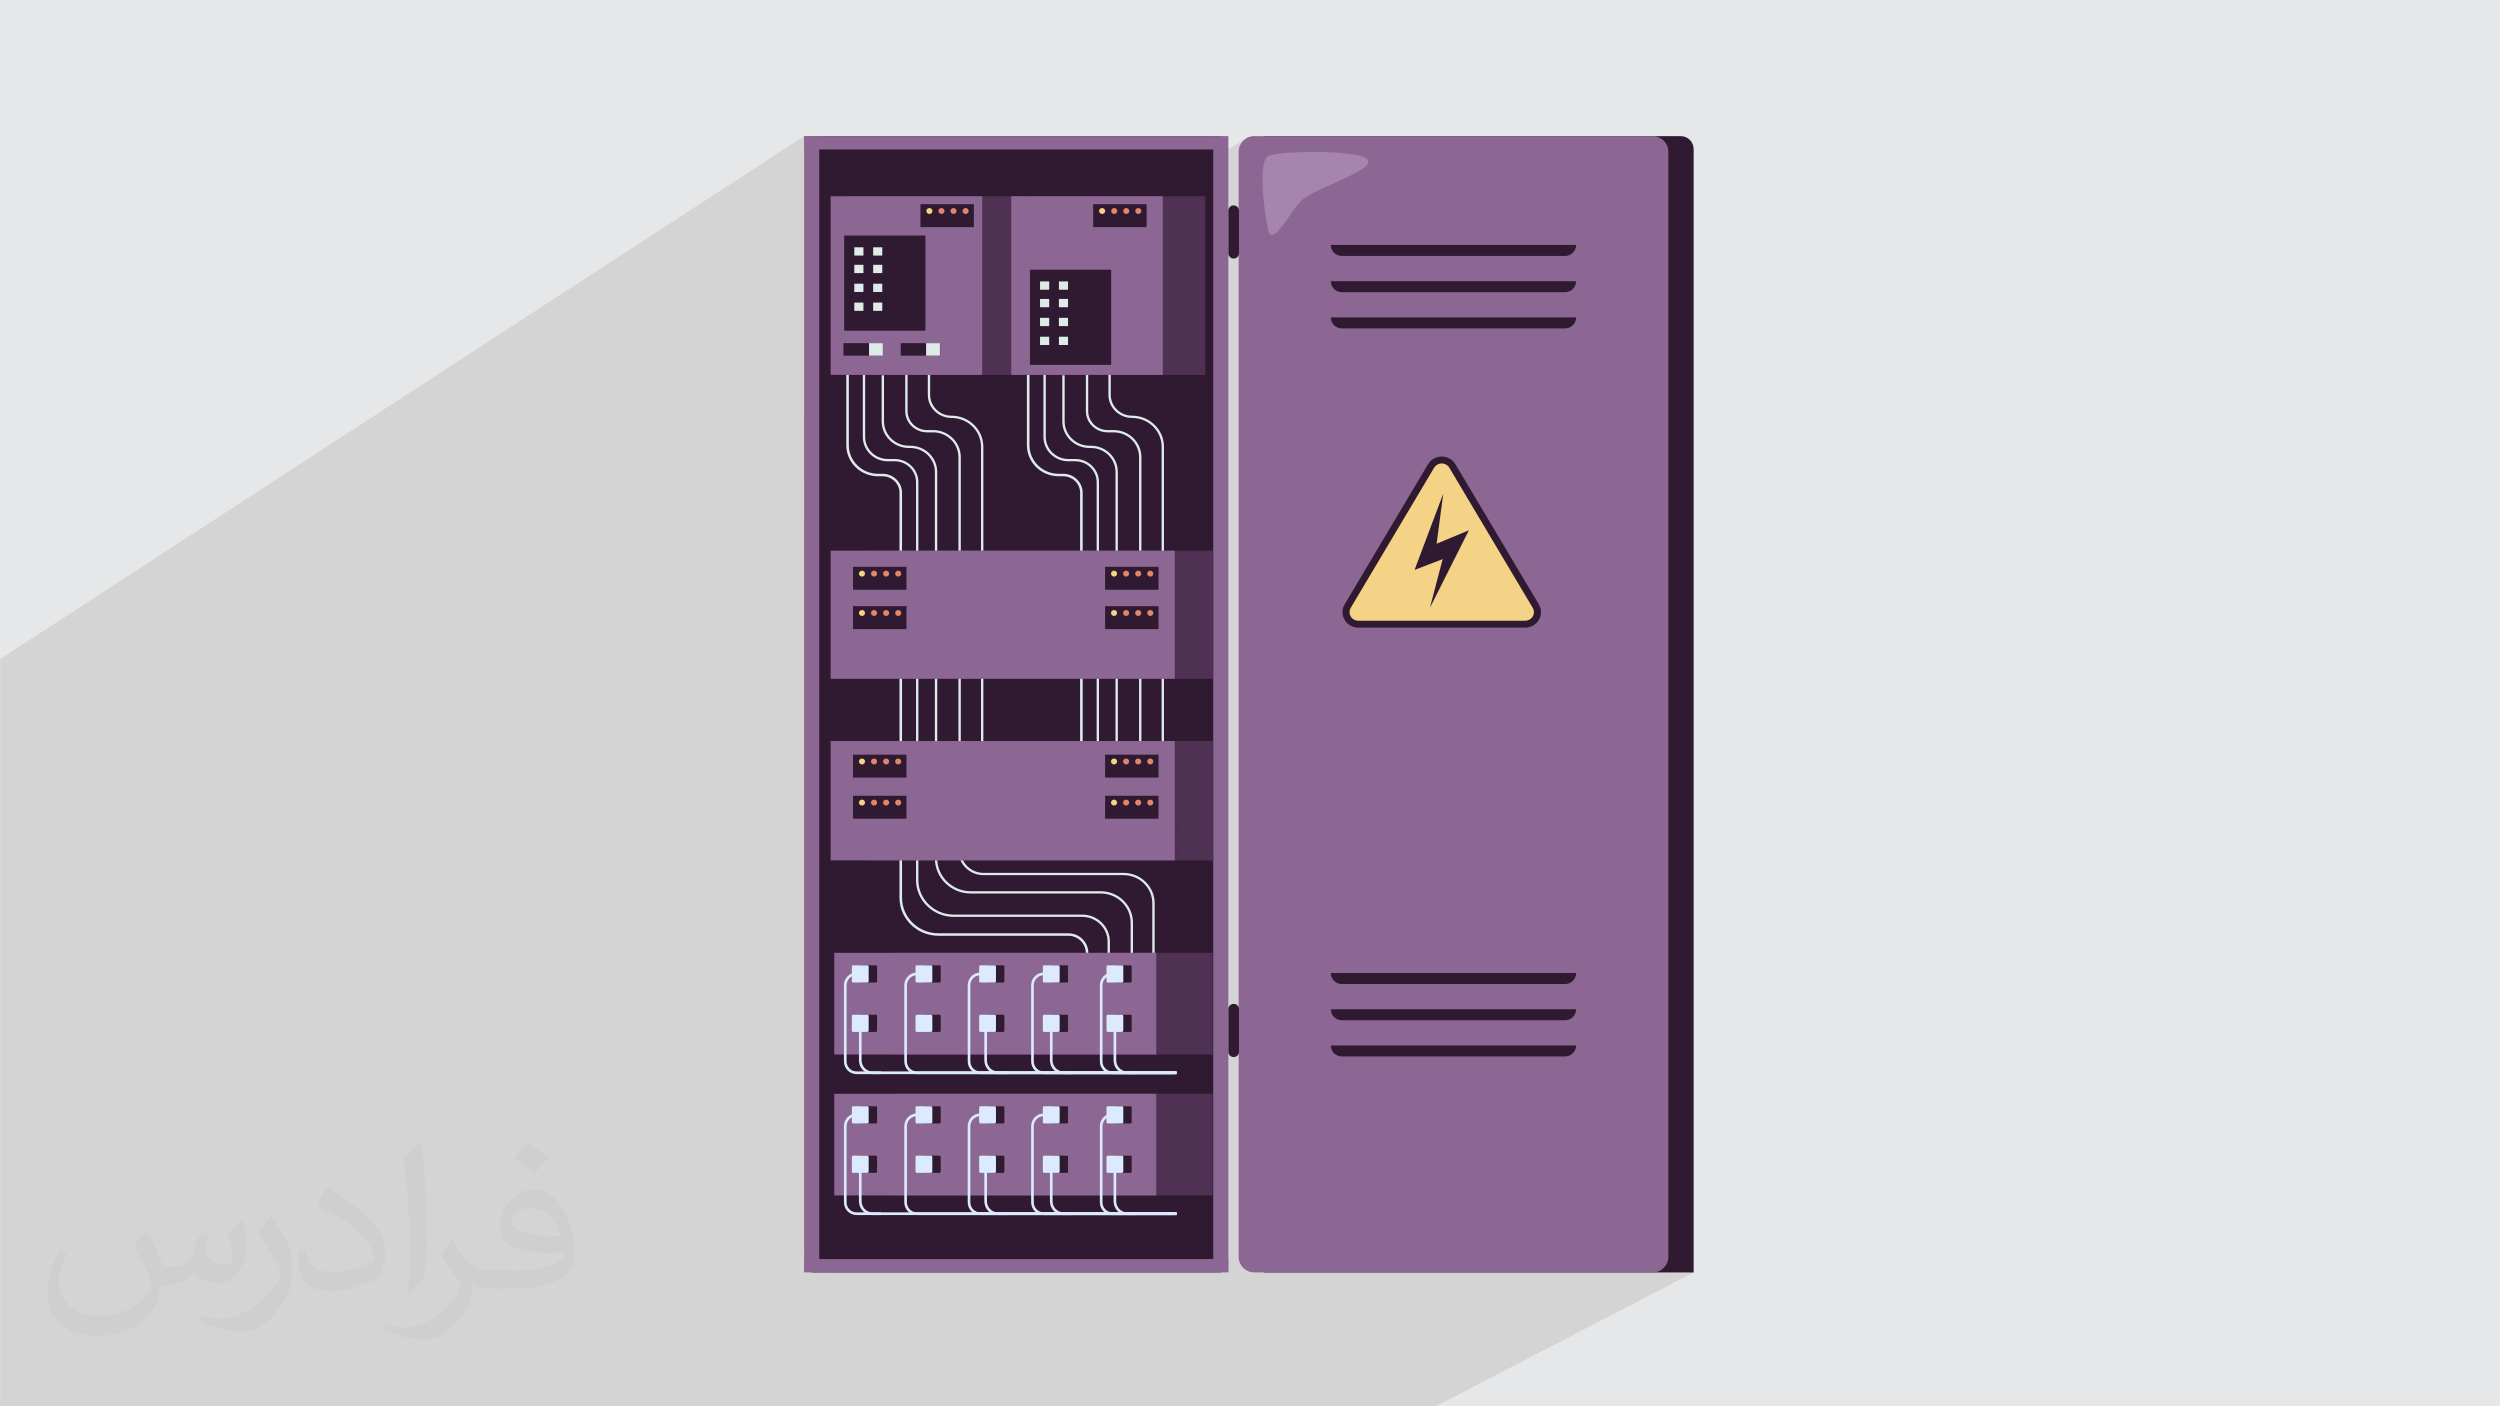 <?xml version="1.0" encoding="UTF-8"?>
<!DOCTYPE svg PUBLIC "-//W3C//DTD SVG 1.1//EN" "http://www.w3.org/Graphics/SVG/1.1/DTD/svg11.dtd">
<!-- Creator: CorelDRAW -->
<svg xmlns="http://www.w3.org/2000/svg" xml:space="preserve" width="3.703in" height="2.083in" version="1.1" style="shape-rendering:geometricPrecision; text-rendering:geometricPrecision; image-rendering:optimizeQuality; fill-rule:evenodd; clip-rule:evenodd"
viewBox="0 0 3703.33 2083.33"
 xmlns:xlink="http://www.w3.org/1999/xlink"
 xmlns:xodm="http://www.corel.com/coreldraw/odm/2003">
 <defs>
  <style type="text/css">
   <![CDATA[
    .fil0 {fill:#E6E7E8}
    .fil3 {fill:#2F1A31;fill-rule:nonzero}
    .fil5 {fill:#4F3253;fill-rule:nonzero}
    .fil4 {fill:#8C6793;fill-rule:nonzero}
    .fil7 {fill:#A584AD;fill-rule:nonzero}
    .fil10 {fill:#A69AAF;fill-rule:nonzero}
    .fil6 {fill:#DBEAFC;fill-rule:nonzero}
    .fil9 {fill:#DEEBE9;fill-rule:nonzero}
    .fil11 {fill:#E28569;fill-rule:nonzero}
    .fil8 {fill:#F4D387;fill-rule:nonzero}
    .fil2 {fill:#373435;fill-opacity:0.031}
    .fil1 {fill:#373435;fill-opacity:0.102}
   ]]>
  </style>
 </defs>
 <g id="Layer_x0020_1">
  <polygon class="fil0" points="-0,0.07 3703.33,0.07 3703.33,2083.26 -0,2083.26 "/>
  <path class="fil1" d="M1424.13 2083.26l-526.38 0 -1.89 0 -0.18 0 -1.11 0 -19.62 0 -28.69 0 -10.97 0 -3.99 0 -30.76 0 -23.69 0 -9.14 0 -7.65 0 -760.04 0 0 -568.57 0 -1.23 0 -0.11 0 -0.16 0 -11.22 0 -51.26 0 -5.75 0 -3.9 0 -66.29 0 -11.54 0 -368.38 0 -18.48 0 -0 1191.1 -774.71 0 19.79 0 394.42 653.85 -410.26 -3.43 2.83 -2.83 3.43 -2.13 3.93 -1.35 4.35 -0.47 4.67 0 84.2 -643.64 400.52 0 54.89 628.48 -389.17 0.16 1.57 0.46 1.46 0.72 1.32 0.95 1.15 1.15 0.95 1.33 0.72 1.46 0.46 1.32 0.13 7.61 -4.71 0 1113.63 -643.64 359.77 0 13.54 0 17.52 0 2.27 11.19 0 29.26 0 588.03 -326.87 0.16 1.57 0.46 1.46 0.72 1.33 0.95 1.15 1.15 0.95 1.33 0.72 1.46 0.46 0.58 0.06 8.35 -4.64 0 300.65 0.47 4.67 1.35 4.35 2.13 3.93 2.83 3.43 3.43 2.83 3.93 2.14 4.35 1.35 4.67 0.47 14.3 0 576.07 0 60.61 0 -381.81 198.23 -59.42 0 -564.71 0 -14.02 0 -37.56 0 -10.97 0 -16.27 0zm-233.02 -1881.61l0 -0 0 0z"/>
  <path class="fil2" d="M218.02 1826.24c7,11 12,21 16,32 3,7 5,19 21,19 5,0 11,-1 17,-5 7,-3 12,-9 14,-17l6 -21 15 -7 1 1c-2,8 -3,16 -3,21 0,18 15,24 27,24 7,0 13,-4 13,-10 0,-8 -4,-23 -8,-35 7,-7 14,-14 22,-20l1 1c4,15 6,30 6,40 0,10 -4,20 -8,27 -7,14 -20,25 -36,25 -12,0 -25,-6 -34,-17l-1 0c-9,11 -22,20 -43,20l-7 0c-1,14 -4,24 -9,33 -13,25 -50,42 -85.01,42 -49,0 -73.01,-28 -73.01,-66 0,-23 8,-45 19,-60l10 4c-7,14 -12,27 -12,40 0,35 29,52 62,52 31,0 68.01,-19 75.01,-42 -3,-25 -12,-36 -26,-59 4,-7 10,-15 17,-23l1 0 0 0 2 1 0 0 0 0 0 0 0.02 -0.01zm564.05 -133.01c10,6 20,14 30,23 -6,8 -12,15 -21,21 -10,-8 -20,-15 -30,-22 7,-8 14,-15 20,-22l0 0 1 0 0 0 0 0 0 0 0 -0zm5 96.01c-17,0 -30,11 -30,19 0,17 33,23 73.01,23 -5,-20 -22,-42 -43,-42zm-37 93.01c22,0 41,-1 55,-4 16,-4 30,-12 30,-18 0,-2 0,-3 -1,-5 -9,1 -19,1 -29,1 -29,0 -52,-7 -61,-23 -2,-5 -4,-10 -4,-16 0,-16 7,-32 19,-42 10,-9 21,-14 33,-14 20,0 37,16 48,42 6,14 11,30 11,51 0,14 -4,25 -12,34 -16,15 -45,21 -90.01,21l-20 0 0 0 -5 0c-11,0 -19,-2 -25,-7l-1 0c0,3 1,5 1,7 0,10 -3,23 -10,33 -20,30 -42,43 -60,43 -19,0 -42,-7 -63,-17l4 -7c7,3 16,5 29,5 34,0 78.01,-33 84.01,-64 -1,-3 -4,-6 -7,-10 -10,-12 -16,-22 -22,-32 5,-10 10,-18 14,-25l2 0c14,29 28,46 57,46l5 0 0 0 21 0 0 0 -3 1 0 0 0 0 0 0 -0 -0zm-146.01 31c2,-14 3,-29 3,-43l0 -21c0,-39 -5,-96.01 -9,-133.01 7,-8 17,-17 25,-23l2 1c5,47 7,101.01 7,151.01 0,13 -1,26 -2,35 -1,12 -8,21 -22,35l-3 -1 0 0 -1 -1 0 0 0 0 0 0 -0 0zm-151.02 -62.01c1,18 10,33 41,33 20,0 36,-5 55,-14 3,-1 5,-3 5,-5 0,-12 -9,-27 -24,-41 -14,-13 -34,-25 -51,-32 -6,-3 -8,-5 -8,-8 0,-5 7,-16 13,-24l2 0c20,11 43,27 60,44 15,16 25,33 25,51 0,13 -4,26 -11,38 -22,11 -46,20 -70.01,20 -29,0 -48,-14 -48,-45 0,-3 0,-9 1,-16l10 0 0 0 0 -1 0 0 0 0 0 0 0 0zm-52 -52l18 29c7,11 13,22 13,41l0 24c0,19 -12,39 -32,60 -15,14 -29,20 -42,20 -19,0 -40,-6 -65,-17l3 -7c8,2 17,4 28,4 36,0 72.01,-26 89.01,-58 2,-4 3,-7 3,-9 0,-4 -2,-8 -4,-11 -9,-17 -19,-33 -30,-47 6,-9 12,-18 18,-27l1 0 0 -2 0 0 0 0 0 0 0 -0z"/>
  <g id="_1750441936560">
   <polygon class="fil3" points="1202.3,1885.03 1808.39,1885.03 1808.39,201.65 1202.3,201.65 "/>
   <polygon class="fil4" points="1797.18,1882.76 1819.59,1882.76 1819.59,201.65 1797.18,201.65 "/>
   <polygon class="fil4" points="1191.1,221.44 1808.39,221.44 1808.39,201.65 1191.1,201.65 "/>
   <polygon class="fil4" points="1191.1,1885.03 1819.59,1885.03 1819.59,1865.24 1191.1,1865.24 "/>
   <path class="fil3" d="M2508.89 1885.03l-636.69 0 0 -1683.38 617.42 0c10.65,0 19.27,8.62 19.27,19.26l0 1664.12z"/>
   <path class="fil4" d="M2448.28 1885.03l-590.37 0c-12.8,0 -23.16,-10.38 -23.16,-23.16l0 -1637.06c0,-12.79 10.36,-23.16 23.16,-23.16l590.37 0c12.78,0 23.16,10.37 23.16,23.16l0 1637.06c0,12.78 -10.38,23.16 -23.16,23.16z"/>
   <path class="fil3" d="M2334.79 362.89l-363.4 0c0,8.99 7.29,16.28 16.28,16.28l330.83 0c9,0 16.28,-7.29 16.28,-16.28z"/>
   <path class="fil3" d="M2334.79 416.55l-363.4 0c0,8.99 7.29,16.28 16.28,16.28l330.83 0c9,0 16.28,-7.29 16.28,-16.28z"/>
   <path class="fil3" d="M2334.79 470.2l-363.4 0c0,8.99 7.29,16.28 16.28,16.28l330.83 0c9,0 16.28,-7.29 16.28,-16.28z"/>
   <path class="fil3" d="M2334.79 1441.47l-363.4 0c0,9 7.29,16.29 16.28,16.29l330.83 0c9,0 16.28,-7.29 16.28,-16.29z"/>
   <path class="fil3" d="M2334.79 1495.14l-363.4 0c0,8.98 7.29,16.27 16.28,16.27l330.83 0c9,0 16.28,-7.29 16.28,-16.27z"/>
   <path class="fil3" d="M2334.79 1548.79l-363.4 0c0,8.98 7.29,16.27 16.28,16.27l330.83 0c9,0 16.28,-7.29 16.28,-16.27z"/>
   <path class="fil3" d="M1827.38 383.03l0.19 0c4.31,0 7.8,-3.49 7.8,-7.8l0 -63.16c0,-4.3 -3.49,-7.79 -7.8,-7.79l-0.19 0c-4.31,0 -7.8,3.49 -7.8,7.79l0 63.16c0,4.3 3.49,7.8 7.8,7.8z"/>
   <path class="fil3" d="M1827.38 1565.96l0.19 0c4.31,0 7.8,-3.49 7.8,-7.8l0 -63.17c0,-4.3 -3.49,-7.79 -7.8,-7.79l-0.19 0c-4.31,0 -7.8,3.49 -7.8,7.79l0 63.17c0,4.3 3.49,7.8 7.8,7.8z"/>
   <polygon class="fil5" points="1319.28,1770.95 1796.28,1770.95 1796.28,1620.34 1319.28,1620.34 "/>
   <polygon class="fil4" points="1235.76,1770.95 1712.75,1770.95 1712.75,1620.34 1235.76,1620.34 "/>
   <path class="fil3" d="M1297.56 1664.31l-21.66 0c-0.89,0 -1.6,-0.73 -1.6,-1.62l0 -22.24c0,-0.89 0.71,-1.62 1.6,-1.62l21.66 0c0.89,0 1.62,0.73 1.62,1.62l0 22.24c0,0.89 -0.72,1.62 -1.62,1.62z"/>
   <path class="fil6" d="M1284.81 1664.31l-21.04 0c-1.06,0 -1.92,-0.86 -1.92,-1.93l0 -21.62c0,-1.07 0.86,-1.93 1.92,-1.93l21.04 0c1.07,0 1.93,0.86 1.93,1.93l0 21.62c0,1.07 -0.86,1.93 -1.93,1.93z"/>
   <path class="fil3" d="M1391.88 1664.31l-21.66 0c-0.89,0 -1.62,-0.73 -1.62,-1.62l0 -22.24c0,-0.89 0.73,-1.62 1.62,-1.62l21.66 0c0.89,0 1.61,0.73 1.61,1.62l0 22.24c0,0.89 -0.72,1.62 -1.61,1.62z"/>
   <path class="fil6" d="M1379.11 1664.31l-21.02 0c-1.07,0 -1.93,-0.86 -1.93,-1.93l0 -21.62c0,-1.07 0.86,-1.93 1.93,-1.93l21.02 0c1.07,0 1.93,0.86 1.93,1.93l0 21.62c0,1.07 -0.86,1.93 -1.93,1.93z"/>
   <path class="fil3" d="M1486.19 1664.31l-21.66 0c-0.89,0 -1.62,-0.73 -1.62,-1.62l0 -22.24c0,-0.89 0.73,-1.62 1.62,-1.62l21.66 0c0.89,0 1.6,0.73 1.6,1.62l0 22.24c0,0.89 -0.71,1.62 -1.6,1.62z"/>
   <path class="fil6" d="M1473.43 1664.31l-21.04 0c-1.07,0 -1.93,-0.86 -1.93,-1.93l0 -21.62c0,-1.07 0.86,-1.93 1.93,-1.93l21.04 0c1.05,0 1.91,0.86 1.91,1.93l0 21.62c0,1.07 -0.86,1.93 -1.91,1.93z"/>
   <path class="fil3" d="M1580.49 1664.31l-21.66 0c-0.89,0 -1.6,-0.73 -1.6,-1.62l0 -22.24c0,-0.89 0.71,-1.62 1.6,-1.62l21.66 0c0.89,0 1.62,0.73 1.62,1.62l0 22.24c0,0.89 -0.73,1.62 -1.62,1.62z"/>
   <path class="fil6" d="M1567.73 1664.31l-21.04 0c-1.06,0 -1.91,-0.86 -1.91,-1.93l0 -21.62c0,-1.07 0.86,-1.93 1.91,-1.93l21.04 0c1.07,0 1.93,0.86 1.93,1.93l0 21.62c0,1.07 -0.86,1.93 -1.93,1.93z"/>
   <path class="fil3" d="M1674.81 1664.31l-21.66 0c-0.89,0 -1.62,-0.73 -1.62,-1.62l0 -22.24c0,-0.89 0.72,-1.62 1.62,-1.62l21.66 0c0.89,0 1.6,0.73 1.6,1.62l0 22.24c0,0.89 -0.72,1.62 -1.6,1.62z"/>
   <path class="fil6" d="M1662.04 1664.31l-21.02 0c-1.07,0 -1.93,-0.86 -1.93,-1.93l0 -21.62c0,-1.07 0.86,-1.93 1.93,-1.93l21.02 0c1.07,0 1.93,0.86 1.93,1.93l0 21.62c0,1.07 -0.86,1.93 -1.93,1.93z"/>
   <path class="fil3" d="M1297.56 1737.53l-21.66 0c-0.89,0 -1.6,-0.72 -1.6,-1.62l0 -22.26c0,-0.89 0.71,-1.6 1.6,-1.6l21.66 0c0.89,0 1.62,0.71 1.62,1.6l0 22.26c0,0.89 -0.72,1.62 -1.62,1.62z"/>
   <path class="fil6" d="M1284.81 1737.53l-21.04 0c-1.06,0 -1.92,-0.86 -1.92,-1.93l0 -21.61c0,-1.07 0.86,-1.93 1.92,-1.93l21.04 0c1.07,0 1.93,0.86 1.93,1.93l0 21.61c0,1.07 -0.86,1.93 -1.93,1.93z"/>
   <path class="fil3" d="M1391.88 1737.53l-21.66 0c-0.89,0 -1.62,-0.72 -1.62,-1.62l0 -22.26c0,-0.89 0.73,-1.6 1.62,-1.6l21.66 0c0.89,0 1.61,0.71 1.61,1.6l0 22.26c0,0.89 -0.72,1.62 -1.61,1.62z"/>
   <path class="fil6" d="M1379.11 1737.53l-21.02 0c-1.07,0 -1.93,-0.86 -1.93,-1.93l0 -21.61c0,-1.07 0.86,-1.93 1.93,-1.93l21.02 0c1.07,0 1.93,0.86 1.93,1.93l0 21.61c0,1.07 -0.86,1.93 -1.93,1.93z"/>
   <path class="fil3" d="M1486.19 1737.53l-21.66 0c-0.89,0 -1.62,-0.72 -1.62,-1.62l0 -22.26c0,-0.89 0.73,-1.6 1.62,-1.6l21.66 0c0.89,0 1.6,0.71 1.6,1.6l0 22.26c0,0.89 -0.71,1.62 -1.6,1.62z"/>
   <path class="fil6" d="M1473.43 1737.53l-21.04 0c-1.07,0 -1.93,-0.86 -1.93,-1.93l0 -21.61c0,-1.07 0.86,-1.93 1.93,-1.93l21.04 0c1.05,0 1.91,0.86 1.91,1.93l0 21.61c0,1.07 -0.86,1.93 -1.91,1.93z"/>
   <path class="fil3" d="M1580.49 1737.53l-21.66 0c-0.89,0 -1.6,-0.72 -1.6,-1.62l0 -22.26c0,-0.89 0.71,-1.6 1.6,-1.6l21.66 0c0.89,0 1.62,0.71 1.62,1.6l0 22.26c0,0.89 -0.73,1.62 -1.62,1.62z"/>
   <path class="fil6" d="M1567.73 1737.53l-21.04 0c-1.06,0 -1.91,-0.86 -1.91,-1.93l0 -21.61c0,-1.07 0.86,-1.93 1.91,-1.93l21.04 0c1.07,0 1.93,0.86 1.93,1.93l0 21.61c0,1.07 -0.86,1.93 -1.93,1.93z"/>
   <path class="fil3" d="M1674.81 1737.53l-21.66 0c-0.89,0 -1.62,-0.72 -1.62,-1.62l0 -22.26c0,-0.89 0.72,-1.6 1.62,-1.6l21.66 0c0.89,0 1.6,0.71 1.6,1.6l0 22.26c0,0.89 -0.72,1.62 -1.6,1.62z"/>
   <path class="fil6" d="M1662.04 1737.53l-21.02 0c-1.07,0 -1.93,-0.86 -1.93,-1.93l0 -21.61c0,-1.07 0.86,-1.93 1.93,-1.93l21.02 0c1.07,0 1.93,0.86 1.93,1.93l0 21.61c0,1.07 -0.86,1.93 -1.93,1.93z"/>
   <path class="fil6" d="M1742.78 1800.02l-474.23 0c-10.17,0 -18.45,-8.46 -18.45,-18.9l0 -112.67c0,-10.42 8.28,-18.89 18.45,-18.89l5.75 0 0 4.01 -5.75 0c-8.02,0 -14.52,6.67 -14.52,14.88l0 112.67c0,8.21 6.5,14.89 14.52,14.89l474.23 0 0 4.01z"/>
   <path class="fil6" d="M1742.78 1800.02l-384.82 0c-10.19,0 -18.46,-8.46 -18.46,-18.9l0 -112.67c0,-10.42 8.27,-18.89 18.46,-18.89l5.73 0 0 4.01 -5.73 0c-8.02,0 -14.54,6.67 -14.54,14.88l0 112.67c0,8.21 6.52,14.89 14.54,14.89l384.82 0 0 4.01z"/>
   <path class="fil6" d="M1737.54 1800.02l-285.62 0c-10.17,0 -18.46,-8.46 -18.46,-18.9l0 -112.67c0,-10.42 8.29,-18.89 18.46,-18.89l5.73 0 0 4.01 -5.73 0c-8.02,0 -14.54,6.67 -14.54,14.88l0 112.67c0,8.21 6.52,14.89 14.54,14.89l285.62 0 0 4.01z"/>
   <path class="fil6" d="M1742.78 1800.02l-196.9 0c-10.17,0 -18.44,-8.46 -18.44,-18.9l0 -112.67c0,-10.42 8.27,-18.89 18.44,-18.89l5.74 0 0 4.01 -5.74 0c-8,0 -14.52,6.67 -14.52,14.88l0 112.67c0,8.21 6.52,14.89 14.52,14.89l196.9 0 0 4.01z"/>
   <path class="fil6" d="M1742.78 1800.02l-95.12 0c-10.17,0 -18.44,-8.46 -18.44,-18.9l0 -112.67c0,-10.42 8.27,-18.89 18.44,-18.89l5.75 0 0 4.01 -5.75 0c-8,0 -14.52,6.67 -14.52,14.88l0 112.67c0,8.21 6.51,14.89 14.52,14.89l95.12 0 0 4.01z"/>
   <path class="fil6" d="M1304.93 1800.02l-12.61 0c-11.02,0 -19.98,-9.18 -19.98,-20.47l0 -54.75 3.92 0 0 54.75c0,9.07 7.2,16.46 16.06,16.46l12.61 0 0 4.01z"/>
   <path class="fil6" d="M1490.67 1800.02l-12.61 0c-11.01,0 -19.98,-9.18 -19.98,-20.47l0 -54.75 3.92 0 0 54.75c0,9.07 7.21,16.46 16.06,16.46l12.61 0 0 4.01z"/>
   <path class="fil6" d="M1587.85 1800.02l-12.6 0c-11.02,0 -19.98,-9.18 -19.98,-20.47l0 -54.75 3.92 0 0 54.75c0,9.07 7.2,16.46 16.06,16.46l12.6 0 0 4.01z"/>
   <path class="fil6" d="M1682.15 1800.02l-12.59 0c-11.03,0 -20,-9.18 -20,-20.47l0 -54.75 3.92 0 0 54.75c0,9.07 7.22,16.46 16.08,16.46l12.59 0 0 4.01z"/>
   <polygon class="fil5" points="1319.28,1562.17 1796.28,1562.17 1796.28,1411.56 1319.28,1411.56 "/>
   <polygon class="fil4" points="1235.76,1562.17 1712.75,1562.17 1712.75,1411.56 1235.76,1411.56 "/>
   <path class="fil3" d="M1297.56 1455.53l-21.66 0c-0.89,0 -1.6,-0.72 -1.6,-1.61l0 -22.25c0,-0.89 0.71,-1.62 1.6,-1.62l21.66 0c0.89,0 1.62,0.73 1.62,1.62l0 22.25c0,0.89 -0.72,1.61 -1.62,1.61z"/>
   <path class="fil6" d="M1284.81 1455.53l-21.04 0c-1.06,0 -1.92,-0.86 -1.92,-1.93l0 -21.61c0,-1.07 0.86,-1.93 1.92,-1.93l21.04 0c1.07,0 1.93,0.86 1.93,1.93l0 21.61c0,1.07 -0.86,1.93 -1.93,1.93z"/>
   <path class="fil3" d="M1391.88 1455.53l-21.66 0c-0.89,0 -1.62,-0.72 -1.62,-1.61l0 -22.25c0,-0.89 0.73,-1.62 1.62,-1.62l21.66 0c0.89,0 1.61,0.73 1.61,1.62l0 22.25c0,0.89 -0.72,1.61 -1.61,1.61z"/>
   <path class="fil6" d="M1379.11 1455.53l-21.02 0c-1.07,0 -1.93,-0.86 -1.93,-1.93l0 -21.61c0,-1.07 0.86,-1.93 1.93,-1.93l21.02 0c1.07,0 1.93,0.86 1.93,1.93l0 21.61c0,1.07 -0.86,1.93 -1.93,1.93z"/>
   <path class="fil3" d="M1486.19 1455.53l-21.66 0c-0.89,0 -1.62,-0.72 -1.62,-1.61l0 -22.25c0,-0.89 0.73,-1.62 1.62,-1.62l21.66 0c0.89,0 1.6,0.73 1.6,1.62l0 22.25c0,0.89 -0.71,1.61 -1.6,1.61z"/>
   <path class="fil6" d="M1473.43 1455.53l-21.04 0c-1.07,0 -1.93,-0.86 -1.93,-1.93l0 -21.61c0,-1.07 0.86,-1.93 1.93,-1.93l21.04 0c1.05,0 1.91,0.86 1.91,1.93l0 21.61c0,1.07 -0.86,1.93 -1.91,1.93z"/>
   <path class="fil3" d="M1580.49 1455.53l-21.66 0c-0.89,0 -1.6,-0.72 -1.6,-1.61l0 -22.25c0,-0.89 0.71,-1.62 1.6,-1.62l21.66 0c0.89,0 1.62,0.73 1.62,1.62l0 22.25c0,0.89 -0.73,1.61 -1.62,1.61z"/>
   <path class="fil6" d="M1567.73 1455.53l-21.04 0c-1.06,0 -1.91,-0.86 -1.91,-1.93l0 -21.61c0,-1.07 0.86,-1.93 1.91,-1.93l21.04 0c1.07,0 1.93,0.86 1.93,1.93l0 21.61c0,1.07 -0.86,1.93 -1.93,1.93z"/>
   <path class="fil3" d="M1674.81 1455.53l-21.66 0c-0.89,0 -1.62,-0.72 -1.62,-1.61l0 -22.25c0,-0.89 0.72,-1.62 1.62,-1.62l21.66 0c0.89,0 1.6,0.73 1.6,1.62l0 22.25c0,0.89 -0.72,1.61 -1.6,1.61z"/>
   <path class="fil6" d="M1662.04 1455.53l-21.02 0c-1.07,0 -1.93,-0.86 -1.93,-1.93l0 -21.61c0,-1.07 0.86,-1.93 1.93,-1.93l21.02 0c1.07,0 1.93,0.86 1.93,1.93l0 21.61c0,1.07 -0.86,1.93 -1.93,1.93z"/>
   <path class="fil3" d="M1297.56 1528.75l-21.66 0c-0.89,0 -1.6,-0.73 -1.6,-1.62l0 -22.24c0,-0.89 0.71,-1.62 1.6,-1.62l21.66 0c0.89,0 1.62,0.73 1.62,1.62l0 22.24c0,0.89 -0.72,1.62 -1.62,1.62z"/>
   <path class="fil6" d="M1284.81 1528.75l-21.04 0c-1.06,0 -1.92,-0.86 -1.92,-1.93l0 -21.62c0,-1.07 0.86,-1.93 1.92,-1.93l21.04 0c1.07,0 1.93,0.86 1.93,1.93l0 21.62c0,1.07 -0.86,1.93 -1.93,1.93z"/>
   <path class="fil3" d="M1391.88 1528.75l-21.66 0c-0.89,0 -1.62,-0.73 -1.62,-1.62l0 -22.24c0,-0.89 0.73,-1.62 1.62,-1.62l21.66 0c0.89,0 1.61,0.73 1.61,1.62l0 22.24c0,0.89 -0.72,1.62 -1.61,1.62z"/>
   <path class="fil6" d="M1379.11 1528.75l-21.02 0c-1.07,0 -1.93,-0.86 -1.93,-1.93l0 -21.62c0,-1.07 0.86,-1.93 1.93,-1.93l21.02 0c1.07,0 1.93,0.86 1.93,1.93l0 21.62c0,1.07 -0.86,1.93 -1.93,1.93z"/>
   <path class="fil3" d="M1486.19 1528.75l-21.66 0c-0.89,0 -1.62,-0.73 -1.62,-1.62l0 -22.24c0,-0.89 0.73,-1.62 1.62,-1.62l21.66 0c0.89,0 1.6,0.73 1.6,1.62l0 22.24c0,0.89 -0.71,1.62 -1.6,1.62z"/>
   <path class="fil6" d="M1473.43 1528.75l-21.04 0c-1.07,0 -1.93,-0.86 -1.93,-1.93l0 -21.62c0,-1.07 0.86,-1.93 1.93,-1.93l21.04 0c1.05,0 1.91,0.86 1.91,1.93l0 21.62c0,1.07 -0.86,1.93 -1.91,1.93z"/>
   <path class="fil3" d="M1580.49 1528.75l-21.66 0c-0.89,0 -1.6,-0.73 -1.6,-1.62l0 -22.24c0,-0.89 0.71,-1.62 1.6,-1.62l21.66 0c0.89,0 1.62,0.73 1.62,1.62l0 22.24c0,0.89 -0.73,1.62 -1.62,1.62z"/>
   <path class="fil6" d="M1567.73 1528.75l-21.04 0c-1.06,0 -1.91,-0.86 -1.91,-1.93l0 -21.62c0,-1.07 0.86,-1.93 1.91,-1.93l21.04 0c1.07,0 1.93,0.86 1.93,1.93l0 21.62c0,1.07 -0.86,1.93 -1.93,1.93z"/>
   <path class="fil3" d="M1674.81 1528.75l-21.66 0c-0.89,0 -1.62,-0.73 -1.62,-1.62l0 -22.24c0,-0.89 0.72,-1.62 1.62,-1.62l21.66 0c0.89,0 1.6,0.73 1.6,1.62l0 22.24c0,0.89 -0.72,1.62 -1.6,1.62z"/>
   <path class="fil6" d="M1662.04 1528.75l-21.02 0c-1.07,0 -1.93,-0.86 -1.93,-1.93l0 -21.62c0,-1.07 0.86,-1.93 1.93,-1.93l21.02 0c1.07,0 1.93,0.86 1.93,1.93l0 21.62c0,1.07 -0.86,1.93 -1.93,1.93z"/>
   <path class="fil6" d="M1742.78 1591.24l-474.23 0c-10.17,0 -18.45,-8.46 -18.45,-18.9l0 -112.67c0,-10.42 8.28,-18.88 18.45,-18.88l5.75 0 0 4.01 -5.75 0c-8.02,0 -14.52,6.67 -14.52,14.87l0 112.67c0,8.21 6.5,14.89 14.52,14.89l474.23 0 0 4.01z"/>
   <path class="fil6" d="M1742.78 1591.24l-384.82 0c-10.19,0 -18.46,-8.46 -18.46,-18.9l0 -112.67c0,-10.42 8.27,-18.88 18.46,-18.88l5.73 0 0 4.01 -5.73 0c-8.02,0 -14.54,6.67 -14.54,14.87l0 112.67c0,8.21 6.52,14.89 14.54,14.89l384.82 0 0 4.01z"/>
   <path class="fil6" d="M1737.54 1591.24l-285.62 0c-10.17,0 -18.46,-8.46 -18.46,-18.9l0 -112.67c0,-10.42 8.29,-18.88 18.46,-18.88l5.73 0 0 4.01 -5.73 0c-8.02,0 -14.54,6.67 -14.54,14.87l0 112.67c0,8.21 6.52,14.89 14.54,14.89l285.62 0 0 4.01z"/>
   <path class="fil6" d="M1742.78 1591.24l-196.9 0c-10.17,0 -18.44,-8.46 -18.44,-18.9l0 -112.67c0,-10.42 8.27,-18.88 18.44,-18.88l5.74 0 0 4.01 -5.74 0c-8,0 -14.52,6.67 -14.52,14.87l0 112.67c0,8.21 6.52,14.89 14.52,14.89l196.9 0 0 4.01z"/>
   <path class="fil6" d="M1742.78 1591.24l-95.12 0c-10.17,0 -18.44,-8.46 -18.44,-18.9l0 -112.67c0,-10.42 8.27,-18.88 18.44,-18.88l5.75 0 0 4.01 -5.75 0c-8,0 -14.52,6.67 -14.52,14.87l0 112.67c0,8.21 6.51,14.89 14.52,14.89l95.12 0 0 4.01z"/>
   <path class="fil6" d="M1304.93 1591.24l-12.61 0c-11.02,0 -19.98,-9.17 -19.98,-20.46l0 -54.77 3.92 0 0 54.77c0,9.07 7.2,16.45 16.06,16.45l12.61 0 0 4.01z"/>
   <path class="fil6" d="M1490.67 1591.24l-12.61 0c-11.01,0 -19.98,-9.17 -19.98,-20.46l0 -54.77 3.92 0 0 54.77c0,9.07 7.21,16.45 16.06,16.45l12.61 0 0 4.01z"/>
   <path class="fil6" d="M1587.85 1591.24l-12.6 0c-11.02,0 -19.98,-9.17 -19.98,-20.46l0 -54.77 3.92 0 0 54.77c0,9.07 7.2,16.45 16.06,16.45l12.6 0 0 4.01z"/>
   <path class="fil6" d="M1682.15 1591.24l-12.59 0c-11.03,0 -20,-9.17 -20,-20.46l0 -54.77 3.92 0 0 54.77c0,9.07 7.22,16.45 16.08,16.45l12.59 0 0 4.01z"/>
   <path class="fil7" d="M1879.31 343.65c-2.5,-5.45 -19.17,-104.84 0,-112.86 19.17,-8.01 146.37,-9.35 147.78,8.02 1.43,17.37 -83.41,40.37 -101.22,60.27 -17.81,19.9 -38.35,62.57 -46.56,44.57z"/>
   <polygon class="fil4" points="1191.1,1882.76 1213.5,1882.76 1213.5,201.65 1191.1,201.65 "/>
   <polygon class="fil3" points="1608.96,1227.27 1745.5,1227.27 1745.5,1221.2 1608.96,1221.2 "/>
   <polygon class="fil3" points="1608.96,1246.64 1745.5,1246.64 1745.5,1240.56 1608.96,1240.56 "/>
   <polygon class="fil3" points="1608.96,1266.02 1745.5,1266.02 1745.5,1259.93 1608.96,1259.93 "/>
   <path class="fil8" d="M2259.27 924.67l-247.13 0c-14.06,0 -22.85,-14.89 -15.77,-26.76l123.55 -207.57c7.04,-11.82 24.53,-11.82 31.56,0l123.55 207.57c7.07,11.88 -1.7,26.76 -15.76,26.76z"/>
   <path class="fil3" d="M2135.7 686.58c-4.69,0 -8.89,2.36 -11.25,6.31l-123.57 207.58c-2.36,3.98 -2.37,8.73 -0.02,12.71 2.35,4 6.57,6.38 11.29,6.38l247.1 0c4.72,0 8.92,-2.38 11.28,-6.37 2.35,-4 2.35,-8.74 -0.03,-12.72l-123.55 -207.58c-2.36,-3.94 -6.56,-6.31 -11.26,-6.31zm123.55 243.2l-247.1 0c-8.51,0 -16.13,-4.29 -20.37,-11.49 -4.25,-7.2 -4.22,-15.78 0.06,-22.94l123.55 -207.58c4.24,-7.15 11.85,-11.42 20.29,-11.42l0.02 0c8.46,0 16.05,4.27 20.31,11.42l123.55 207.58c4.28,7.16 4.3,15.74 0.06,22.94 -4.25,7.2 -11.86,11.49 -20.37,11.49z"/>
   <polygon class="fil3" points="2138.02,731.1 2095.46,844.25 2137.07,828.3 2118.19,900.44 2175.94,785.59 2128.12,805.48 "/>
   <path class="fil9" d="M1336.18 828.77l-3.78 0 0 -98.77c0,-13.48 -11.22,-24.42 -25.02,-24.42l-6.74 0c-25.95,0 -47.06,-20.61 -47.06,-45.94l0 -104.3 3.8 0 0 104.3c0,23.29 19.41,42.23 43.26,42.23l6.74 0c15.89,0 28.8,12.62 28.8,28.13l0 98.77z"/>
   <path class="fil9" d="M1360.39 828.77l-3.5 0 0 -114.52c0,-17.02 -14.19,-30.87 -31.64,-30.87l-10.24 0c-20.37,0 -36.94,-16.18 -36.94,-36.07l0 -91.97 3.49 0 0 91.97c0,18 15.01,32.65 33.45,32.65l10.24 0c19.37,0 35.14,15.39 35.14,34.29l0 114.52z"/>
   <path class="fil9" d="M1388.33 828.77l-3.5 0 0 -129.55c0,-19.58 -16.33,-35.51 -36.4,-35.51l-2.04 0c-22.28,0 -40.4,-17.69 -40.4,-39.44l0 -68.32 3.5 0 0 68.32c0,19.85 16.56,36.02 36.89,36.02l2.04 0c22,0 39.91,17.45 39.91,38.93l0 129.55z"/>
   <path class="fil9" d="M1423.24 828.77l-3.5 0 0 -151.53c0,-20.25 -16.88,-36.72 -37.62,-36.72l-8.94 0c-17.8,0 -32.26,-14.13 -32.26,-31.49l0 -53.69 3.49 0 0 53.69c0,15.47 12.92,28.07 28.78,28.07l8.94 0c22.69,0 41.12,18 41.12,40.14l0 151.53z"/>
   <path class="fil9" d="M1456.66 828.77l-3.5 0 0 -166.86c0,-23.56 -19.64,-42.72 -43.77,-42.72 -19.33,0 -35.05,-15.34 -35.05,-34.21l0 -30.25 3.5 0 0 30.25c0,16.98 14.15,30.8 31.55,30.8 26.07,0 47.27,20.69 47.27,46.14l0 166.86z"/>
   <path class="fil9" d="M1612.16 1411.55l-3.8 0c0,-13.92 -11.62,-25.26 -25.91,-25.26l-192.39 0c-31.8,0 -57.66,-25.26 -57.66,-56.3l0 -331c0,-13.47 -11.22,-24.41 -25.02,-24.41l-6.74 0c-25.95,0 -47.06,-20.62 -47.06,-45.94l0 -104.28 3.8 0 0 104.28c0,23.29 19.41,42.23 43.26,42.23l6.74 0c15.89,0 28.8,12.62 28.8,28.13l0 331c0,28.99 24.17,52.58 53.88,52.58l192.39 0c16.38,0 29.71,13 29.71,28.98z"/>
   <path class="fil9" d="M1644.15 1411.55l-3.5 0 0 -16.62c0,-20.18 -16.82,-36.61 -37.5,-36.61l-190.35 0c-30.82,0 -55.9,-24.48 -55.9,-54.56l0 -320.51c0,-17.02 -14.19,-30.87 -31.64,-30.87l-10.24 0c-20.37,0 -36.94,-16.18 -36.94,-36.07l0 -91.96 3.49 0 0 91.96c0,18 15.01,32.65 33.45,32.65l10.24 0c19.37,0 35.14,15.38 35.14,34.29l0 320.51c0,28.19 23.5,51.13 52.39,51.13l190.35 0c22.61,0 41,17.96 41,40.04l0 16.62z"/>
   <path class="fil9" d="M1678.32 1411.55l-3.5 0 0 -44.63c0,-23.83 -19.86,-43.23 -44.28,-43.23l-192.56 0c-29.31,0 -53.15,-23.28 -53.15,-51.89l0 -303.57c0,-19.58 -16.33,-35.52 -36.4,-35.52l-2.04 0c-22.28,0 -40.4,-17.69 -40.4,-39.43l0 -68.3 3.5 0 0 68.3c0,19.85 16.56,36.01 36.89,36.01l2.04 0c22,0 39.91,17.47 39.91,38.94l0 303.57c0,26.72 22.27,48.47 49.65,48.47l192.56 0c26.35,0 47.79,20.92 47.79,46.65l0 44.63z"/>
   <path class="fil9" d="M1710.42 1411.55l-3.5 0 0 -73.47c0,-22.94 -19.11,-41.59 -42.61,-41.59l-207.46 0c-20.47,0 -37.12,-16.26 -37.12,-36.24l0 -314.02c0,-20.24 -16.88,-36.7 -37.62,-36.7l-8.94 0c-17.8,0 -32.26,-14.13 -32.26,-31.51l0 -53.67 3.49 0 0 53.67c0,15.49 12.92,28.09 28.78,28.09l8.94 0c22.69,0 41.12,18 41.12,40.12l0 314.02c0,18.1 15.07,32.83 33.61,32.83l207.46 0c25.43,0 46.11,20.18 46.11,45l0 73.47z"/>
   <path class="fil9" d="M1456.66 1097.77l-3.5 0 0 -166.86c0,-23.56 -19.64,-42.72 -43.77,-42.72 -19.33,0 -35.05,-15.35 -35.05,-34.2l0 -30.25 3.5 0 0 30.25c0,16.96 14.15,30.78 31.55,30.78 26.07,0 47.27,20.69 47.27,46.14l0 166.86z"/>
   <path class="fil9" d="M1603.78 828.77l-3.8 0 0 -98.77c0,-13.48 -11.22,-24.42 -25.02,-24.42l-6.74 0c-25.95,0 -47.06,-20.61 -47.06,-45.94l0 -104.3 3.8 0 0 104.3c0,23.29 19.41,42.23 43.26,42.23l6.74 0c15.89,0 28.81,12.62 28.81,28.13l0 98.77z"/>
   <path class="fil9" d="M1627.98 828.77l-3.5 0 0 -114.52c0,-17.02 -14.19,-30.87 -31.64,-30.87l-10.24 0c-20.37,0 -36.94,-16.18 -36.94,-36.07l0 -91.97 3.5 0 0 91.97c0,18 15,32.65 33.43,32.65l10.24 0c19.39,0 35.14,15.39 35.14,34.29l0 114.52z"/>
   <path class="fil9" d="M1655.92 828.77l-3.5 0 0 -129.55c0,-19.58 -16.33,-35.51 -36.39,-35.51l-2.05 0c-22.27,0 -40.38,-17.69 -40.38,-39.44l0 -68.32 3.5 0 0 68.32c0,19.85 16.54,36.02 36.88,36.02l2.05 0c21.98,0 39.89,17.45 39.89,38.93l0 129.55z"/>
   <path class="fil9" d="M1690.81 828.77l-3.5 0 0 -151.53c0,-20.25 -16.87,-36.72 -37.59,-36.72l-8.95 0c-17.79,0 -32.26,-14.13 -32.26,-31.49l0 -53.69 3.5 0 0 53.69c0,15.47 12.89,28.07 28.76,28.07l8.95 0c22.65,0 41.09,18 41.09,40.14l0 151.53z"/>
   <path class="fil9" d="M1724.24 828.77l-3.5 0 0 -166.86c0,-23.56 -19.64,-42.72 -43.77,-42.72 -19.33,0 -35.05,-15.34 -35.05,-34.21l0 -30.25 3.5 0 0 30.25c0,16.98 14.15,30.8 31.55,30.8 26.07,0 47.27,20.69 47.27,46.14l0 166.86z"/>
   <path class="fil9" d="M1603.78 1097.77l-3.8 0 0 -98.78c0,-13.47 -11.22,-24.41 -25.02,-24.41l-6.74 0c-25.95,0 -47.06,-20.62 -47.06,-45.94l0 -104.28 3.8 0 0 104.28c0,23.29 19.41,42.23 43.26,42.23l6.74 0c15.89,0 28.81,12.62 28.81,28.13l0 98.78z"/>
   <path class="fil9" d="M1627.98 1097.77l-3.5 0 0 -114.52c0,-17.02 -14.19,-30.87 -31.64,-30.87l-10.24 0c-20.37,0 -36.94,-16.18 -36.94,-36.07l0 -91.96 3.5 0 0 91.96c0,18 15,32.65 33.43,32.65l10.24 0c19.39,0 35.14,15.38 35.14,34.29l0 114.52z"/>
   <path class="fil9" d="M1655.92 1097.77l-3.5 0 0 -129.54c0,-19.58 -16.33,-35.52 -36.39,-35.52l-2.05 0c-22.27,0 -40.38,-17.69 -40.38,-39.43l0 -68.3 3.5 0 0 68.3c0,19.85 16.54,36.01 36.88,36.01l2.05 0c21.98,0 39.89,17.47 39.89,38.94l0 129.54z"/>
   <path class="fil9" d="M1690.81 1097.77l-3.5 0 0 -151.54c0,-20.24 -16.87,-36.7 -37.59,-36.7l-8.95 0c-17.79,0 -32.26,-14.13 -32.26,-31.51l0 -53.67 3.5 0 0 53.67c0,15.49 12.89,28.09 28.76,28.09l8.95 0c22.65,0 41.09,18 41.09,40.12l0 151.54z"/>
   <path class="fil9" d="M1724.24 1097.77l-3.5 0 0 -166.86c0,-23.56 -19.64,-42.72 -43.77,-42.72 -19.33,0 -35.05,-15.35 -35.05,-34.2l0 -30.25 3.5 0 0 30.25c0,16.96 14.15,30.78 31.55,30.78 26.07,0 47.27,20.69 47.27,46.14l0 166.86z"/>
   <polygon class="fil5" points="1517.67,555.34 1377.84,555.34 1377.84,554.72 1374.33,554.72 1374.33,555.34 1344.4,555.34 1344.4,555.34 1340.91,555.34 1340.91,555.34 1281.56,555.34 1281.56,555.34 1278.07,555.34 1278.07,555.34 1257.37,555.34 1257.37,555.34 1255.48,555.34 1255.48,290.76 1517.67,290.76 "/>
   <polygon class="fil10" points="1257.37,555.34 1255.48,555.34 1257.37,555.34 "/>
   <polygon class="fil10" points="1278.07,555.34 1281.56,555.34 1281.56,555.34 1278.07,555.34 "/>
   <polygon class="fil10" points="1340.91,555.34 1344.41,555.34 1344.41,555.34 1340.91,555.34 "/>
   <polygon class="fil10" points="1374.33,555.34 1377.84,555.34 1377.84,554.72 1374.33,554.72 "/>
   <polygon class="fil4" points="1230.42,555.34 1454.91,555.34 1454.91,290.76 1230.42,290.76 "/>
   <polygon class="fil5" points="1785.28,555.34 1645.43,555.34 1645.43,554.72 1641.92,554.72 1641.92,555.34 1612,555.34 1612,555.34 1608.5,555.34 1608.5,555.34 1549.16,555.34 1549.16,555.34 1545.66,555.34 1545.66,555.34 1524.96,555.34 1524.96,555.34 1523.06,555.34 1523.06,290.76 1785.28,290.76 "/>
   <polygon class="fil10" points="1524.96,555.34 1523.06,555.34 1524.96,555.34 "/>
   <polygon class="fil10" points="1545.66,555.34 1549.16,555.34 1549.16,555.34 1545.66,555.34 "/>
   <polygon class="fil10" points="1608.5,555.34 1612,555.34 1612,555.34 1608.5,555.34 "/>
   <polygon class="fil10" points="1641.92,555.34 1645.43,555.34 1645.43,554.72 1641.92,554.72 "/>
   <polygon class="fil4" points="1498,555.34 1722.49,555.34 1722.49,290.76 1498,290.76 "/>
   <path class="fil5" d="M1797.08 1005.59l-72.83 0 0 -74.68c0,-25.45 -21.2,-46.14 -47.27,-46.14 -17.4,0 -31.55,-13.81 -31.55,-30.78l0 -30.25 -3.5 0 0 30.25c0,18.85 15.72,34.2 35.05,34.2 24.13,0 43.77,19.16 43.77,42.72l0 74.68 -29.93 0 0 -59.35c0,-22.13 -18.44,-40.12 -41.09,-40.12l-8.95 0c-15.87,0 -28.76,-12.6 -28.76,-28.09l0 -53.67 -3.5 0 0 53.67c0,17.38 14.48,31.51 32.26,31.51l8.95 0c20.72,0 37.59,16.47 37.59,36.7l0 59.35 -31.39 0 0 -37.35c0,-21.47 -17.91,-38.94 -39.89,-38.94l-2.05 0c-20.34,0 -36.88,-16.16 -36.88,-36.01l0 -68.3 -3.5 0 0 68.3c0,21.74 18.11,39.43 40.38,39.43l2.05 0c20.06,0 36.39,15.94 36.39,35.52l0 37.35 -24.44 0 0 -22.34c0,-18.91 -15.75,-34.29 -35.14,-34.29l-10.24 0c-18.44,0 -33.43,-14.66 -33.43,-32.65l0 -91.96 -3.5 0 0 91.96c0,19.89 16.57,36.07 36.94,36.07l10.24 0c17.44,0 31.64,13.85 31.64,30.87l0 22.34 -20.7 0 0 -6.59c0,-15.51 -12.93,-28.13 -28.81,-28.13l-6.74 0c-23.85,0 -43.26,-18.94 -43.26,-42.23l0 -104.28 -3.8 0 0 104.28c0,25.33 21.11,45.94 47.06,45.94l6.74 0c13.8,0 25.02,10.94 25.02,24.41l0 6.59 -143.32 0 0 -74.68c0,-25.45 -21.2,-46.14 -47.27,-46.14 -17.4,0 -31.55,-13.81 -31.55,-30.78l0 -30.25 -3.5 0 0 30.25c0,18.85 15.72,34.2 35.05,34.2 24.13,0 43.77,19.16 43.77,42.72l0 74.68 -29.92 0 0 -59.35c0,-22.13 -18.44,-40.12 -41.12,-40.12l-8.94 0c-15.86,0 -28.78,-12.6 -28.78,-28.09l0 -53.67 -3.49 0 0 53.67c0,17.38 14.46,31.51 32.26,31.51l8.94 0c20.74,0 37.62,16.47 37.62,36.7l0 59.35 -31.4 0 0 -37.35c0,-21.47 -17.91,-38.94 -39.91,-38.94l-2.04 0c-20.34,0 -36.89,-16.16 -36.89,-36.01l0 -68.3 -3.5 0 0 68.3c0,21.74 18.11,39.43 40.4,39.43l2.04 0c20.07,0 36.4,15.94 36.4,35.52l0 37.35 -24.44 0 0 -22.34c0,-18.91 -15.77,-34.29 -35.14,-34.29l-10.24 0c-11.5,0 -21.67,-5.7 -27.69,-14.37l0 -118.81 45.07 0 0 13 3.78 0 0 -13 20.71 0 0 13 3.5 0 0 -13 24.44 0 0 13 3.5 0 0 -13 31.4 0 0 13 3.5 0 0 -13 29.92 0 0 13 3.5 0 0 -13 143.32 0 0 13 3.8 0 0 -13 20.7 0 0 13 3.5 0 0 -13 24.44 0 0 13 3.5 0 0 -13 31.39 0 0 13 3.5 0 0 -13 29.93 0 0 13 3.5 0 0 -13 72.83 0 0 189.81zm-440.19 0l-20.71 0 0 -6.59c0,-15.51 -12.91,-28.13 -28.8,-28.13l-6.74 0c-4.65,0 -9.13,-0.72 -13.32,-2.05l0 -28.66c6.77,7.49 16.67,12.22 27.69,12.22l10.24 0c17.44,0 31.64,13.85 31.64,30.87l0 22.34zm-24.5 0l-45.07 0 0 -32.89c4.22,1.22 8.69,1.88 13.32,1.88l6.74 0c13.8,0 25.02,10.94 25.02,24.41l0 6.59z"/>
   <polygon class="fil10" points="1332.39,828.77 1336.18,828.77 1336.18,815.77 1332.39,815.77 "/>
   <polygon class="fil10" points="1356.89,828.77 1360.39,828.77 1360.39,815.77 1356.89,815.77 "/>
   <polygon class="fil10" points="1384.83,828.77 1388.33,828.77 1388.33,815.77 1384.83,815.77 "/>
   <polygon class="fil10" points="1419.73,828.77 1423.24,828.77 1423.24,815.77 1419.73,815.77 "/>
   <polygon class="fil10" points="1453.15,828.77 1456.66,828.77 1456.66,815.77 1453.15,815.77 "/>
   <path class="fil10" d="M1336.18 1005.59l-3.78 0 0 -6.59c0,-13.47 -11.22,-24.41 -25.02,-24.41l-6.74 0c-4.63,0 -9.1,-0.66 -13.32,-1.88l0 -3.88c4.19,1.33 8.67,2.05 13.32,2.05l6.74 0c15.89,0 28.8,12.62 28.8,28.13l0 6.59z"/>
   <path class="fil10" d="M1360.39 1005.59l-3.5 0 0 -22.34c0,-17.02 -14.19,-30.87 -31.64,-30.87l-10.24 0c-11.02,0 -20.92,-4.73 -27.69,-12.22l0 -5.57c6.02,8.67 16.19,14.37 27.69,14.37l10.24 0c19.37,0 35.14,15.38 35.14,34.29l0 22.34z"/>
   <path class="fil10" d="M1388.33 1005.59l-3.5 0 0 -37.35c0,-19.58 -16.33,-35.52 -36.4,-35.52l-2.04 0c-22.28,0 -40.4,-17.69 -40.4,-39.43l0 -68.3 3.5 0 0 68.3c0,19.85 16.56,36.01 36.89,36.01l2.04 0c22,0 39.91,17.47 39.91,38.94l0 37.35z"/>
   <path class="fil10" d="M1423.24 1005.59l-3.5 0 0 -59.35c0,-20.24 -16.88,-36.7 -37.62,-36.7l-8.94 0c-17.8,0 -32.26,-14.13 -32.26,-31.51l0 -53.67 3.49 0 0 53.67c0,15.49 12.92,28.09 28.78,28.09l8.94 0c22.69,0 41.12,18 41.12,40.12l0 59.35z"/>
   <path class="fil10" d="M1456.66 1005.59l-3.5 0 0 -74.68c0,-23.56 -19.64,-42.72 -43.77,-42.72 -19.33,0 -35.05,-15.35 -35.05,-34.2l0 -30.25 3.5 0 0 30.25c0,16.96 14.15,30.78 31.55,30.78 26.07,0 47.27,20.69 47.27,46.14l0 74.68z"/>
   <polygon class="fil10" points="1599.98,828.77 1603.78,828.77 1603.78,815.77 1599.98,815.77 "/>
   <polygon class="fil10" points="1624.48,828.77 1627.98,828.77 1627.98,815.77 1624.48,815.77 "/>
   <polygon class="fil10" points="1652.42,828.77 1655.92,828.77 1655.92,815.77 1652.42,815.77 "/>
   <polygon class="fil10" points="1687.31,828.77 1690.81,828.77 1690.81,815.77 1687.31,815.77 "/>
   <polygon class="fil10" points="1720.74,828.77 1724.24,828.77 1724.24,815.77 1720.74,815.77 "/>
   <path class="fil10" d="M1603.78 1005.59l-3.8 0 0 -6.59c0,-13.47 -11.22,-24.41 -25.02,-24.41l-6.74 0c-25.95,0 -47.06,-20.62 -47.06,-45.94l0 -104.28 3.8 0 0 104.28c0,23.29 19.41,42.23 43.26,42.23l6.74 0c15.89,0 28.81,12.62 28.81,28.13l0 6.59z"/>
   <path class="fil10" d="M1627.98 1005.59l-3.5 0 0 -22.34c0,-17.02 -14.19,-30.87 -31.64,-30.87l-10.24 0c-20.37,0 -36.94,-16.18 -36.94,-36.07l0 -91.96 3.5 0 0 91.96c0,18 15,32.65 33.43,32.65l10.24 0c19.39,0 35.14,15.38 35.14,34.29l0 22.34z"/>
   <path class="fil10" d="M1655.92 1005.59l-3.5 0 0 -37.35c0,-19.58 -16.33,-35.52 -36.39,-35.52l-2.05 0c-22.27,0 -40.38,-17.69 -40.38,-39.43l0 -68.3 3.5 0 0 68.3c0,19.85 16.54,36.01 36.88,36.01l2.05 0c21.98,0 39.89,17.47 39.89,38.94l0 37.35z"/>
   <path class="fil10" d="M1690.81 1005.59l-3.5 0 0 -59.35c0,-20.24 -16.87,-36.7 -37.59,-36.7l-8.95 0c-17.79,0 -32.26,-14.13 -32.26,-31.51l0 -53.67 3.5 0 0 53.67c0,15.49 12.89,28.09 28.76,28.09l8.95 0c22.65,0 41.09,18 41.09,40.12l0 59.35z"/>
   <path class="fil10" d="M1724.24 1005.59l-3.5 0 0 -74.68c0,-23.56 -19.64,-42.72 -43.77,-42.72 -19.33,0 -35.05,-15.35 -35.05,-34.2l0 -30.25 3.5 0 0 30.25c0,16.96 14.15,30.78 31.55,30.78 26.07,0 47.27,20.69 47.27,46.14l0 74.68z"/>
   <polygon class="fil4" points="1230.42,1005.59 1740.17,1005.59 1740.17,815.77 1230.42,815.77 "/>
   <path class="fil5" d="M1797.08 1274.59l-370.47 0c-2.17,-4.32 -3.37,-9.19 -3.37,-14.33l0 -162.49 373.84 0 0 176.82zm-188.11 -14.66l0 6.09 136.54 0 0 -6.09 -136.54 0zm0 -19.37l0 6.09 136.54 0 0 -6.09 -136.54 0zm0 -19.36l0 6.07 136.54 0 0 -6.07 -136.54 0zm-186.2 53.39l-34.35 0c-0.06,-0.93 -0.07,-1.84 -0.07,-2.78l0 -174.04 31.4 0 0 162.49c0,5.09 1.07,9.93 3.03,14.33zm-37.86 0l-24.51 0 0 -176.82 24.44 0 0 174.04c0,0.94 0.03,1.85 0.07,2.78zm-28.02 0l-20.71 0 0 -176.82 20.71 0 0 176.82zm-24.5 0l-45.07 0 0 -176.82 45.07 0 0 176.82z"/>
   <polygon class="fil5" points="1608.96,1227.27 1745.5,1227.27 1745.5,1221.2 1608.96,1221.2 "/>
   <polygon class="fil5" points="1608.96,1246.64 1745.5,1246.64 1745.5,1240.56 1608.96,1240.56 "/>
   <polygon class="fil5" points="1608.96,1266.02 1745.5,1266.02 1745.5,1259.93 1608.96,1259.93 "/>
   <polygon class="fil10" points="1332.39,1274.59 1336.18,1274.59 1336.18,1097.77 1332.39,1097.77 "/>
   <polygon class="fil10" points="1356.89,1274.59 1360.39,1274.59 1360.39,1097.77 1356.89,1097.77 "/>
   <path class="fil10" d="M1388.41 1274.59l-3.5 0c-0.04,-0.93 -0.07,-1.84 -0.07,-2.78l0 -174.04 3.5 0 0 174.04c0,0.94 0.02,1.85 0.07,2.78z"/>
   <path class="fil10" d="M1426.61 1274.59l-3.84 0c-1.96,-4.4 -3.03,-9.24 -3.03,-14.33l0 -162.49 3.5 0 0 162.49c0,5.14 1.2,10.01 3.37,14.33z"/>
   <polygon class="fil4" points="1230.42,1274.59 1740.17,1274.59 1740.17,1097.77 1230.42,1097.77 "/>
   <polygon class="fil3" points="1249.42,526.9 1307.76,526.9 1307.76,508.35 1249.42,508.35 "/>
   <polygon class="fil9" points="1287.28,526.9 1307.76,526.9 1307.76,508.35 1287.28,508.35 "/>
   <polygon class="fil3" points="1334.3,526.9 1392.64,526.9 1392.64,508.35 1334.3,508.35 "/>
   <polygon class="fil9" points="1371.83,526.9 1392.31,526.9 1392.31,508.35 1371.83,508.35 "/>
   <polygon class="fil3" points="1363.47,336.48 1442.6,336.48 1442.6,302.47 1363.47,302.47 "/>
   <path class="fil8" d="M1372.21 312.59c0,-2.43 2.02,-4.4 4.52,-4.4 2.49,0 4.51,1.97 4.51,4.4 0,2.44 -2.02,4.41 -4.51,4.41 -2.5,0 -4.52,-1.97 -4.52,-4.41z"/>
   <path class="fil11" d="M1390.1 312.59c0,-2.43 2.02,-4.4 4.51,-4.4 2.48,0 4.51,1.97 4.51,4.4 0,2.44 -2.03,4.41 -4.51,4.41 -2.49,0 -4.51,-1.97 -4.51,-4.41z"/>
   <path class="fil11" d="M1425.85 312.59c0,-2.43 2.02,-4.4 4.51,-4.4 2.5,0 4.52,1.97 4.52,4.4 0,2.44 -2.02,4.41 -4.52,4.41 -2.49,0 -4.51,-1.97 -4.51,-4.41z"/>
   <path class="fil11" d="M1407.98 312.59c0,-2.43 2.02,-4.4 4.51,-4.4 2.49,0 4.51,1.97 4.51,4.4 0,2.44 -2.02,4.41 -4.51,4.41 -2.5,0 -4.51,-1.97 -4.51,-4.41z"/>
   <polygon class="fil3" points="1619.35,336.48 1698.5,336.48 1698.5,302.47 1619.35,302.47 "/>
   <path class="fil8" d="M1628.11 312.59c0,-2.43 2.02,-4.4 4.52,-4.4 2.48,0 4.51,1.97 4.51,4.4 0,2.44 -2.04,4.41 -4.51,4.41 -2.5,0 -4.52,-1.97 -4.52,-4.41z"/>
   <path class="fil11" d="M1645.99 312.59c0,-2.43 2.02,-4.4 4.51,-4.4 2.5,0 4.52,1.97 4.52,4.4 0,2.44 -2.02,4.41 -4.52,4.41 -2.49,0 -4.51,-1.97 -4.51,-4.41z"/>
   <path class="fil11" d="M1681.74 312.59c0,-2.43 2.02,-4.4 4.51,-4.4 2.5,0 4.51,1.97 4.51,4.4 0,2.44 -2.02,4.41 -4.51,4.41 -2.49,0 -4.51,-1.97 -4.51,-4.41z"/>
   <path class="fil11" d="M1663.86 312.59c0,-2.43 2.02,-4.4 4.52,-4.4 2.49,0 4.51,1.97 4.51,4.4 0,2.44 -2.02,4.41 -4.51,4.41 -2.5,0 -4.52,-1.97 -4.52,-4.41z"/>
   <polygon class="fil3" points="1637.01,873.68 1716.15,873.68 1716.15,839.68 1637.01,839.68 "/>
   <path class="fil8" d="M1645.76 849.8c0,-2.43 2.02,-4.41 4.52,-4.41 2.48,0 4.5,1.97 4.5,4.41 0,2.44 -2.02,4.41 -4.5,4.41 -2.5,0 -4.52,-1.97 -4.52,-4.41z"/>
   <path class="fil11" d="M1663.64 849.8c0,-2.43 2.02,-4.41 4.51,-4.41 2.5,0 4.52,1.97 4.52,4.41 0,2.44 -2.02,4.41 -4.52,4.41 -2.49,0 -4.51,-1.97 -4.51,-4.41z"/>
   <path class="fil11" d="M1699.39 849.8c0,-2.43 2.02,-4.41 4.51,-4.41 2.5,0 4.52,1.97 4.52,4.41 0,2.44 -2.02,4.41 -4.52,4.41 -2.49,0 -4.51,-1.97 -4.51,-4.41z"/>
   <path class="fil11" d="M1681.52 849.8c0,-2.43 2.02,-4.41 4.51,-4.41 2.5,0 4.52,1.97 4.52,4.41 0,2.44 -2.02,4.41 -4.52,4.41 -2.49,0 -4.51,-1.97 -4.51,-4.41z"/>
   <polygon class="fil3" points="1637.01,931.97 1716.15,931.97 1716.15,897.96 1637.01,897.96 "/>
   <path class="fil8" d="M1645.76 908.09c0,-2.43 2.02,-4.4 4.52,-4.4 2.48,0 4.5,1.97 4.5,4.4 0,2.43 -2.02,4.41 -4.5,4.41 -2.5,0 -4.52,-1.97 -4.52,-4.41z"/>
   <path class="fil11" d="M1663.64 908.09c0,-2.43 2.02,-4.4 4.51,-4.4 2.5,0 4.52,1.97 4.52,4.4 0,2.43 -2.02,4.41 -4.52,4.41 -2.49,0 -4.51,-1.97 -4.51,-4.41z"/>
   <path class="fil11" d="M1699.39 908.09c0,-2.43 2.02,-4.4 4.51,-4.4 2.5,0 4.52,1.97 4.52,4.4 0,2.43 -2.02,4.41 -4.52,4.41 -2.49,0 -4.51,-1.97 -4.51,-4.41z"/>
   <path class="fil11" d="M1681.52 908.09c0,-2.43 2.02,-4.4 4.51,-4.4 2.5,0 4.52,1.97 4.52,4.4 0,2.43 -2.02,4.41 -4.52,4.41 -2.49,0 -4.51,-1.97 -4.51,-4.41z"/>
   <polygon class="fil3" points="1637.01,1151.95 1716.15,1151.95 1716.15,1117.96 1637.01,1117.96 "/>
   <path class="fil8" d="M1645.76 1128.08c0,-2.44 2.02,-4.41 4.52,-4.41 2.48,0 4.5,1.98 4.5,4.41 0,2.43 -2.02,4.39 -4.5,4.39 -2.5,0 -4.52,-1.96 -4.52,-4.39z"/>
   <path class="fil11" d="M1663.64 1128.08c0,-2.44 2.02,-4.41 4.51,-4.41 2.5,0 4.52,1.98 4.52,4.41 0,2.43 -2.02,4.39 -4.52,4.39 -2.49,0 -4.51,-1.96 -4.51,-4.39z"/>
   <path class="fil11" d="M1699.39 1128.08c0,-2.44 2.02,-4.41 4.51,-4.41 2.5,0 4.52,1.98 4.52,4.41 0,2.43 -2.02,4.39 -4.52,4.39 -2.49,0 -4.51,-1.96 -4.51,-4.39z"/>
   <path class="fil11" d="M1681.52 1128.08c0,-2.44 2.02,-4.41 4.51,-4.41 2.5,0 4.52,1.98 4.52,4.41 0,2.43 -2.02,4.39 -4.52,4.39 -2.49,0 -4.51,-1.96 -4.51,-4.39z"/>
   <polygon class="fil3" points="1637.01,1212.87 1716.15,1212.87 1716.15,1178.85 1637.01,1178.85 "/>
   <path class="fil8" d="M1645.76 1188.98c0,-2.43 2.02,-4.41 4.52,-4.41 2.48,0 4.5,1.98 4.5,4.41 0,2.44 -2.02,4.41 -4.5,4.41 -2.5,0 -4.52,-1.97 -4.52,-4.41z"/>
   <path class="fil11" d="M1663.64 1188.98c0,-2.43 2.02,-4.41 4.51,-4.41 2.5,0 4.52,1.98 4.52,4.41 0,2.44 -2.02,4.41 -4.52,4.41 -2.49,0 -4.51,-1.97 -4.51,-4.41z"/>
   <path class="fil11" d="M1699.39 1188.98c0,-2.43 2.02,-4.41 4.51,-4.41 2.5,0 4.52,1.98 4.52,4.41 0,2.44 -2.02,4.41 -4.52,4.41 -2.49,0 -4.51,-1.97 -4.51,-4.41z"/>
   <path class="fil11" d="M1681.52 1188.98c0,-2.43 2.02,-4.41 4.51,-4.41 2.5,0 4.52,1.98 4.52,4.41 0,2.44 -2.02,4.41 -4.52,4.41 -2.49,0 -4.51,-1.97 -4.51,-4.41z"/>
   <polygon class="fil3" points="1525.66,540.5 1645.99,540.5 1645.99,399.54 1525.66,399.54 "/>
   <polygon class="fil9" points="1540.64,429.18 1554.18,429.18 1554.18,416.92 1540.64,416.92 "/>
   <polygon class="fil9" points="1568.58,429.18 1582.11,429.18 1582.11,416.92 1568.58,416.92 "/>
   <polygon class="fil9" points="1540.64,455.13 1554.18,455.13 1554.18,442.87 1540.64,442.87 "/>
   <polygon class="fil9" points="1568.58,455.13 1582.11,455.13 1582.11,442.87 1568.58,442.87 "/>
   <polygon class="fil9" points="1540.64,483.11 1554.18,483.11 1554.18,470.85 1540.64,470.85 "/>
   <polygon class="fil9" points="1568.58,483.11 1582.11,483.11 1582.11,470.85 1568.58,470.85 "/>
   <polygon class="fil9" points="1540.64,511.08 1554.18,511.08 1554.18,498.82 1540.64,498.82 "/>
   <polygon class="fil9" points="1568.58,511.08 1582.11,511.08 1582.11,498.82 1568.58,498.82 "/>
   <polygon class="fil3" points="1250.49,489.93 1370.81,489.93 1370.81,348.97 1250.49,348.97 "/>
   <polygon class="fil9" points="1265.46,378.61 1279.01,378.61 1279.01,366.35 1265.46,366.35 "/>
   <polygon class="fil9" points="1293.41,378.61 1306.93,378.61 1306.93,366.35 1293.41,366.35 "/>
   <polygon class="fil9" points="1265.46,404.56 1279.01,404.56 1279.01,392.3 1265.46,392.3 "/>
   <polygon class="fil9" points="1293.41,404.56 1306.93,404.56 1306.93,392.3 1293.41,392.3 "/>
   <polygon class="fil9" points="1265.46,432.54 1279.01,432.54 1279.01,420.28 1265.46,420.28 "/>
   <polygon class="fil9" points="1293.41,432.54 1306.93,432.54 1306.93,420.28 1293.41,420.28 "/>
   <polygon class="fil9" points="1265.46,460.51 1279.01,460.51 1279.01,448.25 1265.46,448.25 "/>
   <polygon class="fil9" points="1293.41,460.51 1306.93,460.51 1306.93,448.25 1293.41,448.25 "/>
   <g>
    <polygon class="fil3" points="1263.59,873.68 1342.74,873.68 1342.74,839.68 1263.59,839.68 "/>
    <path class="fil8" d="M1272.35 849.8c0,-2.43 2.02,-4.41 4.52,-4.41 2.48,0 4.5,1.97 4.5,4.41 0,2.44 -2.02,4.41 -4.5,4.41 -2.5,0 -4.52,-1.97 -4.52,-4.41z"/>
    <path class="fil11" d="M1290.23 849.8c0,-2.43 2.02,-4.41 4.51,-4.41 2.5,0 4.52,1.97 4.52,4.41 0,2.44 -2.02,4.41 -4.52,4.41 -2.49,0 -4.51,-1.97 -4.51,-4.41z"/>
    <path class="fil11" d="M1325.98 849.8c0,-2.43 2.02,-4.41 4.51,-4.41 2.5,0 4.52,1.97 4.52,4.41 0,2.44 -2.02,4.41 -4.52,4.41 -2.49,0 -4.51,-1.97 -4.51,-4.41z"/>
    <path class="fil11" d="M1308.1 849.8c0,-2.43 2.02,-4.41 4.52,-4.41 2.49,0 4.52,1.97 4.52,4.41 0,2.44 -2.02,4.41 -4.52,4.41 -2.5,0 -4.52,-1.97 -4.52,-4.41z"/>
    <polygon class="fil3" points="1263.59,931.97 1342.74,931.97 1342.74,897.96 1263.59,897.96 "/>
    <path class="fil8" d="M1272.35 908.09c0,-2.43 2.02,-4.4 4.52,-4.4 2.48,0 4.5,1.97 4.5,4.4 0,2.43 -2.02,4.41 -4.5,4.41 -2.5,0 -4.52,-1.97 -4.52,-4.41z"/>
    <path class="fil11" d="M1290.23 908.09c0,-2.43 2.02,-4.4 4.51,-4.4 2.5,0 4.52,1.97 4.52,4.4 0,2.43 -2.02,4.41 -4.52,4.41 -2.49,0 -4.51,-1.97 -4.51,-4.41z"/>
    <path class="fil11" d="M1325.98 908.09c0,-2.43 2.02,-4.4 4.51,-4.4 2.5,0 4.52,1.97 4.52,4.4 0,2.43 -2.02,4.41 -4.52,4.41 -2.49,0 -4.51,-1.97 -4.51,-4.41z"/>
    <path class="fil11" d="M1308.1 908.09c0,-2.43 2.02,-4.4 4.52,-4.4 2.49,0 4.52,1.97 4.52,4.4 0,2.43 -2.02,4.41 -4.52,4.41 -2.5,0 -4.52,-1.97 -4.52,-4.41z"/>
    <polygon class="fil3" points="1263.59,1151.95 1342.74,1151.95 1342.74,1117.96 1263.59,1117.96 "/>
    <path class="fil8" d="M1272.35 1128.08c0,-2.44 2.02,-4.41 4.52,-4.41 2.48,0 4.5,1.98 4.5,4.41 0,2.43 -2.02,4.39 -4.5,4.39 -2.5,0 -4.52,-1.96 -4.52,-4.39z"/>
    <path class="fil11" d="M1290.23 1128.08c0,-2.44 2.02,-4.41 4.51,-4.41 2.5,0 4.52,1.98 4.52,4.41 0,2.43 -2.02,4.39 -4.52,4.39 -2.49,0 -4.51,-1.96 -4.51,-4.39z"/>
    <path class="fil11" d="M1325.98 1128.08c0,-2.44 2.02,-4.41 4.51,-4.41 2.5,0 4.52,1.98 4.52,4.41 0,2.43 -2.02,4.39 -4.52,4.39 -2.49,0 -4.51,-1.96 -4.51,-4.39z"/>
    <path class="fil11" d="M1308.1 1128.08c0,-2.44 2.02,-4.41 4.52,-4.41 2.49,0 4.52,1.98 4.52,4.41 0,2.43 -2.02,4.39 -4.52,4.39 -2.5,0 -4.52,-1.96 -4.52,-4.39z"/>
    <polygon class="fil3" points="1263.59,1212.87 1342.74,1212.87 1342.74,1178.85 1263.59,1178.85 "/>
    <path class="fil8" d="M1272.35 1188.98c0,-2.43 2.02,-4.41 4.52,-4.41 2.48,0 4.5,1.98 4.5,4.41 0,2.44 -2.02,4.41 -4.5,4.41 -2.5,0 -4.52,-1.97 -4.52,-4.41z"/>
    <path class="fil11" d="M1290.23 1188.98c0,-2.43 2.02,-4.41 4.51,-4.41 2.5,0 4.52,1.98 4.52,4.41 0,2.44 -2.02,4.41 -4.52,4.41 -2.49,0 -4.51,-1.97 -4.51,-4.41z"/>
    <path class="fil11" d="M1325.98 1188.98c0,-2.43 2.02,-4.41 4.51,-4.41 2.5,0 4.52,1.98 4.52,4.41 0,2.44 -2.02,4.41 -4.52,4.41 -2.49,0 -4.51,-1.97 -4.51,-4.41z"/>
    <path class="fil11" d="M1308.1 1188.98c0,-2.43 2.02,-4.41 4.52,-4.41 2.49,0 4.52,1.98 4.52,4.41 0,2.44 -2.02,4.41 -4.52,4.41 -2.5,0 -4.52,-1.97 -4.52,-4.41z"/>
   </g>
  </g>
 </g>
</svg>
